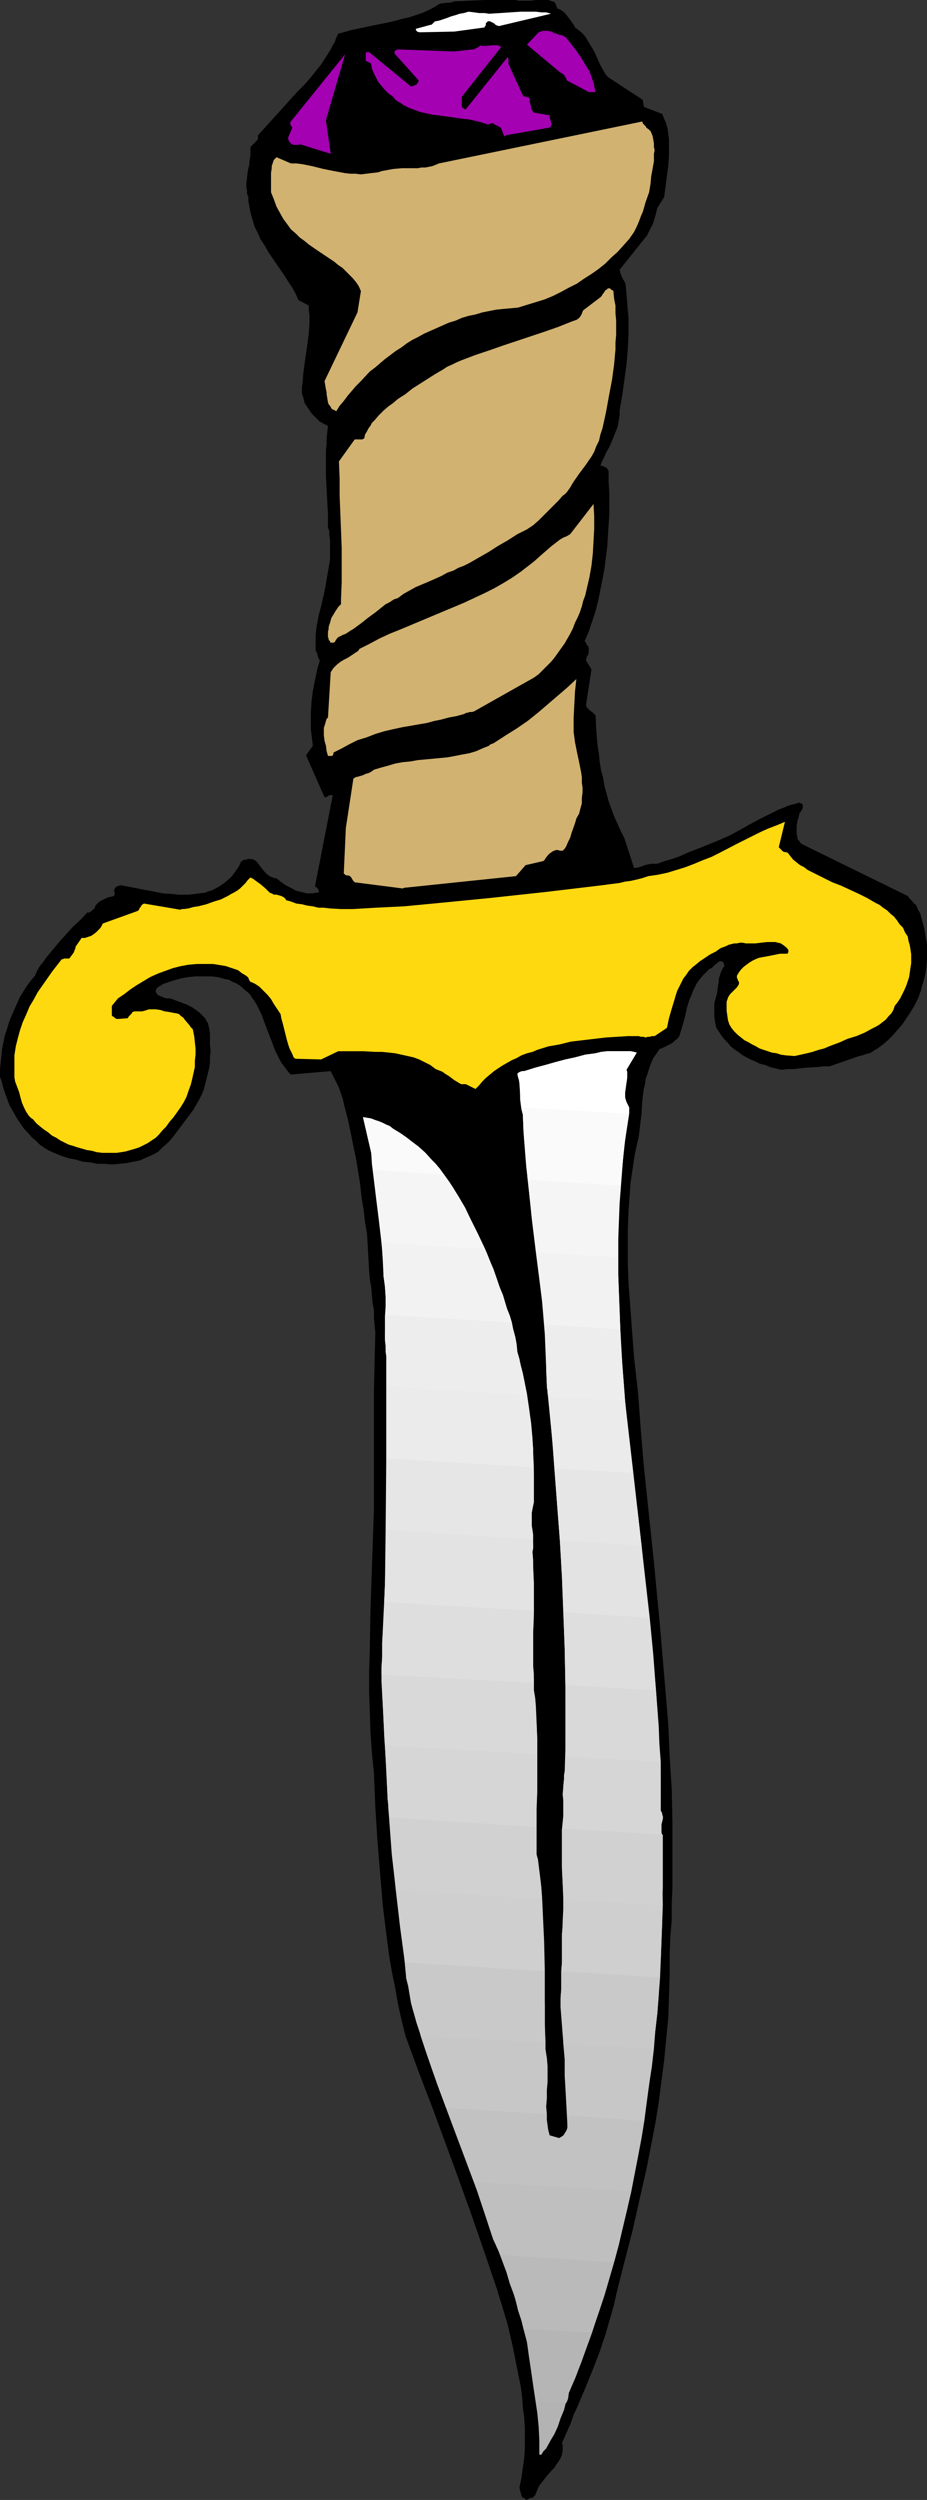 <?xml version="1.0" encoding="UTF-8" standalone="no"?>
<svg
   version="1.0"
   width="57.758mm"
   height="155.668mm"
   id="svg45"
   sodipodi:docname="Knife 2.wmf"
   xmlns:inkscape="http://www.inkscape.org/namespaces/inkscape"
   xmlns:sodipodi="http://sodipodi.sourceforge.net/DTD/sodipodi-0.dtd"
   xmlns="http://www.w3.org/2000/svg"
   xmlns:svg="http://www.w3.org/2000/svg">
  <rect width="100%" height="100%" fill="#333333" stroke="none"/>
  <sodipodi:namedview
     id="namedview45"
     pagecolor="#ffffff"
     bordercolor="#000000"
     borderopacity="0.25"
     inkscape:showpageshadow="2"
     inkscape:pageopacity="0.0"
     inkscape:pagecheckerboard="0"
     inkscape:deskcolor="#d1d1d1"
     inkscape:document-units="mm" />
  <defs
     id="defs1">
    <pattern
       id="WMFhbasepattern"
       patternUnits="userSpaceOnUse"
       width="6"
       height="6"
       x="0"
       y="0" />
  </defs>
  <path
     style="fill:#000000;fill-opacity:1;fill-rule:evenodd;stroke:none"
     d="m 124.903,587.868 h 0.162 v 0 h 0.323 l 0.323,-0.323 0.162,-0.162 0.162,-0.162 0.323,-0.808 0.323,-0.808 0.323,-0.646 0.646,-0.808 0.485,-0.646 0.646,-0.808 1.131,-1.293 0.646,-0.646 0.485,-0.808 0.485,-0.646 0.485,-0.808 0.323,-0.808 0.162,-0.97 v -0.323 -0.485 -0.485 l -0.162,-0.485 1.939,-4.363 0.808,-2.262 0.969,-2.101 1.777,-4.201 1.777,-4.363 1.616,-4.201 1.454,-4.363 0.646,-2.262 0.646,-2.262 0.646,-2.262 0.485,-2.262 1.293,-5.171 1.293,-5.009 1.293,-5.009 1.131,-5.009 1.131,-5.009 1.131,-5.009 0.969,-5.009 0.969,-5.009 0.808,-5.009 0.646,-5.009 0.646,-5.009 0.485,-5.009 0.485,-5.009 0.162,-5.009 0.162,-5.171 v -5.009 l 0.162,-3.878 0.323,-3.878 v -3.878 l 0.162,-3.717 v -3.878 -3.878 -7.595 l -0.162,-7.756 -0.485,-7.595 -0.323,-7.595 -0.646,-7.756 -0.646,-7.595 -0.646,-7.595 -1.454,-15.351 -1.616,-15.351 -0.808,-7.756 -0.646,-7.756 -0.323,-4.363 -0.323,-4.363 -0.969,-8.726 -0.646,-8.564 -0.323,-4.363 -0.323,-4.363 -0.162,-4.201 v -4.363 -4.363 l 0.162,-4.201 0.323,-4.363 0.162,-2.262 0.323,-2.101 0.323,-2.262 0.323,-2.101 0.485,-2.262 0.485,-2.101 0.323,-2.747 0.323,-2.747 0.162,-2.747 0.323,-2.747 0.323,-1.293 0.162,-1.293 0.485,-1.293 0.323,-1.131 0.485,-1.293 0.485,-1.131 0.808,-1.131 0.646,-0.97 0.808,-0.323 0.646,-0.323 0.646,-0.323 0.646,-0.323 0.485,-0.323 0.485,-0.485 0.485,-0.323 0.485,-0.646 0.646,-2.101 0.646,-2.262 0.485,-2.262 0.646,-2.101 0.485,-0.97 0.323,-0.97 0.485,-0.97 0.485,-0.97 0.646,-0.808 0.646,-0.808 0.808,-0.808 0.808,-0.808 0.485,-0.162 0.323,-0.323 0.646,-0.646 0.323,-0.162 0.323,-0.323 0.323,-0.162 h 0.323 0.323 v 0.162 l 0.162,0.162 0.162,0.162 v 0.323 l 0.162,0.323 -0.323,0.323 -0.485,0.97 -0.162,0.485 -0.323,0.97 -0.162,1.293 -0.162,1.131 -0.162,1.293 -0.323,1.131 -0.323,1.131 v 0.808 1.616 0.646 l 0.162,1.293 0.162,0.808 0.162,0.646 0.646,0.97 0.646,0.97 0.646,0.808 0.808,0.808 0.646,0.808 0.808,0.646 0.969,0.646 0.808,0.646 1.131,0.646 0.969,0.485 1.131,0.485 0.97,0.485 1.293,0.323 1.131,0.485 1.293,0.323 1.454,0.323 1.454,-0.162 h 1.454 l 2.747,-0.323 2.747,-0.162 1.454,-0.162 h 1.454 l 6.948,-2.424 0.808,-0.162 0.808,-0.323 0.808,-0.162 0.646,-0.323 0.646,-0.485 0.646,-0.323 0.646,-0.485 0.646,-0.485 1.131,-0.97 1.131,-1.131 1.131,-1.293 1.131,-1.293 0.969,-1.454 0.969,-1.454 0.97,-1.616 0.808,-1.616 0.646,-1.778 0.485,-1.778 0.485,-1.778 0.323,-1.778 0.162,-1.939 v -1.939 -1.778 l -0.323,-1.778 -0.323,-1.939 -0.485,-1.778 -0.485,-1.778 -0.485,-0.808 -0.323,-0.808 -0.323,-0.485 -0.485,-0.323 -0.162,-0.323 -0.323,-0.323 -0.485,-0.485 -0.323,-0.485 -25.045,-12.281 -0.323,-0.323 -0.162,-0.323 -0.323,-0.323 -0.162,-0.323 v -0.485 l -0.162,-0.485 v -0.97 -0.97 l 0.162,-1.131 0.323,-0.97 0.162,-0.808 0.323,-0.485 0.323,-0.485 0.162,-0.485 v -0.485 -0.162 l -0.162,-0.162 -0.323,-0.162 -0.323,-0.162 -1.131,0.323 -1.293,0.323 -1.131,0.485 -1.293,0.485 -2.262,1.131 -2.262,1.131 -2.424,1.293 -1.131,0.646 -1.131,0.646 -2.424,1.293 -2.585,1.131 -3.555,1.454 -3.716,1.454 -1.777,0.808 -1.777,0.646 -1.777,0.485 -1.777,0.646 h -0.808 -0.646 l -1.454,0.323 -1.293,0.485 -0.808,0.162 h -0.485 v 0 l -2.262,-6.948 -0.808,-1.616 -0.808,-1.778 -0.808,-1.778 -0.646,-1.778 -0.646,-1.778 -0.485,-1.778 -0.485,-1.778 -0.323,-1.939 -0.485,-1.778 -0.323,-1.939 -0.162,-1.778 -0.323,-1.939 -0.162,-1.778 -0.162,-1.939 -0.162,-3.555 -0.646,-0.646 -0.646,-0.485 -0.485,-0.485 -0.323,-0.323 -0.162,-0.485 1.293,-8.403 -1.293,-2.101 0.162,-0.808 0.323,-0.485 0.162,-0.646 v -0.485 -0.485 l -0.162,-0.485 -0.323,-0.323 -0.162,-0.485 -0.323,-0.323 0.969,-2.262 0.808,-2.424 0.808,-2.424 0.646,-2.585 0.485,-2.424 0.485,-2.424 0.485,-2.585 0.323,-2.585 0.323,-2.585 0.162,-2.585 0.162,-2.585 0.162,-2.424 v -2.585 -2.585 l -0.162,-2.424 v -2.585 l -0.162,-0.323 -0.162,-0.162 -0.162,-0.323 h -0.162 l -0.646,-0.323 -0.646,-0.162 0.323,-0.808 0.323,-0.646 0.646,-1.454 0.808,-1.454 0.646,-1.454 0.646,-1.616 0.323,-0.808 0.323,-0.808 0.162,-0.808 0.162,-0.97 0.162,-0.97 v -1.131 l 0.646,-3.717 0.485,-3.555 0.485,-3.555 0.323,-3.717 0.162,-3.555 v -3.717 l -0.162,-1.778 -0.162,-1.939 -0.162,-1.939 -0.162,-1.939 -0.162,-0.646 -0.162,-0.323 -0.485,-0.808 -0.323,-0.808 -0.162,-0.485 -0.162,-0.646 0.646,-0.808 0.646,-0.808 1.293,-1.616 1.293,-1.616 1.293,-1.616 0.646,-0.808 0.646,-0.808 0.485,-0.97 0.485,-0.97 0.485,-0.97 0.323,-1.131 0.323,-1.131 0.323,-1.293 1.616,-2.585 0.323,-2.424 0.323,-2.585 0.323,-2.424 0.162,-2.424 v -1.293 -1.293 -1.131 l -0.162,-1.293 -0.162,-1.131 -0.323,-1.293 -0.485,-1.131 -0.485,-1.131 -4.201,-1.616 -0.162,-0.323 v -0.162 l -0.162,-0.808 v -0.323 l -0.162,-0.162 -7.918,-5.171 -0.646,-0.646 -0.485,-0.808 -0.808,-1.454 -1.454,-3.232 -0.969,-1.616 -0.485,-0.808 -0.485,-0.808 -0.485,-0.646 -0.646,-0.646 -0.808,-0.646 -0.646,-0.485 -0.323,-0.646 -0.485,-0.646 -0.323,-0.485 -0.485,-0.646 -0.485,-0.646 -0.485,-0.485 -0.646,-0.485 -0.646,-0.323 h -0.162 L 131.204,1.939 131.043,1.454 130.881,0.97 130.558,0.485 130.073,0.323 129.589,0.162 129.104,0 h -0.646 -0.969 -1.293 l -1.131,0.162 h -1.293 -1.131 -0.646 L 121.51,0 h -1.939 -1.939 -1.777 -1.777 l -3.555,0.162 -3.555,0.162 -0.485,0.162 -0.485,0.162 h -0.969 l -0.808,0.162 h -0.485 l -0.323,0.162 -1.293,0.808 -1.293,0.646 -1.454,0.646 -1.454,0.485 -1.454,0.485 -1.454,0.323 -3.07,0.808 -3.232,0.646 -3.07,0.646 -3.07,0.646 -1.616,0.485 -1.293,0.323 -0.485,0.97 -0.323,0.97 -0.485,0.808 -0.485,0.97 -1.131,1.778 -1.131,1.778 -1.454,1.778 -1.293,1.616 -1.454,1.616 -1.454,1.454 -9.21,10.18 v 0.485 0.323 l -0.162,0.323 -0.323,0.323 -0.323,0.323 -0.323,0.323 -0.323,0.323 -0.323,0.323 v 0.808 0.646 0.646 l -0.162,0.808 -0.162,1.454 -0.323,1.454 -0.162,1.454 -0.162,1.454 v 0.808 l 0.162,0.646 v 0.808 l 0.323,0.808 v 0.97 l 0.162,0.808 0.162,0.97 0.162,0.808 0.485,1.778 0.485,1.616 0.808,1.616 0.646,1.454 0.969,1.454 0.808,1.454 3.878,5.656 0.808,1.293 0.969,1.454 0.808,1.454 0.646,1.454 2.424,1.293 v 1.131 l 0.162,0.97 v 2.262 l -0.162,2.262 -0.323,2.424 -0.646,4.525 -0.323,2.424 -0.162,2.262 -0.162,0.808 v 0.646 0.808 l 0.162,0.646 0.162,0.485 0.162,0.646 0.162,0.646 0.323,0.485 0.323,0.485 0.323,0.485 0.646,0.97 0.969,0.97 0.969,0.97 0.323,0.162 0.323,0.162 0.485,0.323 0.485,0.162 0.323,0.323 -0.162,1.293 -0.162,1.454 v 1.454 l -0.162,1.454 v 2.909 3.07 l 0.323,6.14 0.162,3.07 v 2.909 l 0.323,0.97 v 0.97 l 0.162,0.97 v 0.97 1.939 1.778 l -0.323,1.939 -0.323,1.778 -0.323,1.939 -0.323,1.778 -0.808,3.555 -0.485,1.778 -0.323,1.616 -0.323,1.778 -0.162,1.778 v 1.778 1.616 l 0.323,0.646 0.162,0.646 0.162,0.485 0.323,0.646 -0.646,2.262 -0.485,2.424 -0.485,2.424 -0.323,2.585 -0.162,2.585 v 1.293 1.293 1.293 l 0.162,1.293 0.162,1.293 0.162,1.293 -1.616,2.262 4.363,9.857 h 0.323 0.162 l 0.162,-0.162 0.485,-0.323 h 0.323 0.162 0.323 l -4.201,21.492 0.323,0.162 0.162,0.162 0.162,0.162 0.162,0.162 v 0.162 l 0.162,0.323 -0.162,0.323 h -0.646 l -0.646,0.162 h -0.808 -0.646 l -0.646,-0.162 -0.646,-0.162 -0.646,-0.162 -0.646,-0.162 -1.131,-0.646 -1.293,-0.646 -1.131,-0.808 -0.969,-0.808 h -0.485 l -0.323,-0.162 -0.485,-0.162 -0.323,-0.162 -0.646,-0.485 -0.646,-0.646 -1.131,-1.454 -0.485,-0.646 -0.485,-0.485 -0.808,-0.323 H 58.816 58.331 l -0.323,0.162 h -0.485 l -0.323,0.162 -0.485,0.323 -0.162,0.485 -0.323,0.646 -0.323,0.485 -0.808,1.131 -0.485,0.646 -0.485,0.485 -1.131,0.97 -0.646,0.485 -0.485,0.323 -0.808,0.485 -0.646,0.323 -0.646,0.323 -0.646,0.162 -0.808,0.323 -1.293,0.162 -1.293,0.162 -1.293,0.162 h -1.131 -1.293 l -1.293,-0.162 -2.424,-0.162 -2.424,-0.485 -2.585,-0.485 -2.424,-0.485 -2.585,-0.485 -0.162,0.162 h -0.162 l -0.485,0.162 -0.162,0.162 -0.162,0.162 -0.162,0.323 -0.162,0.323 0.162,0.323 v 0.323 0.323 l -0.162,0.323 -1.454,0.323 -0.646,0.323 -0.646,0.323 -0.646,0.323 -0.485,0.485 -0.485,0.485 -0.162,0.646 -0.485,0.323 -0.323,0.323 -0.485,0.323 H 20.844 20.521 l -1.454,1.616 -1.777,1.616 -1.616,1.778 -1.616,1.778 -1.616,1.939 -1.616,1.939 -0.646,0.97 -0.808,0.97 -0.646,1.131 -0.485,1.131 -0.969,1.131 -0.969,1.293 -0.808,1.293 -0.808,1.293 -0.646,1.454 -0.646,1.454 -0.646,1.454 -0.646,1.616 -0.485,1.616 -0.485,1.454 -0.323,1.616 -0.323,1.616 -0.162,1.616 -0.162,1.616 L 0,251.759 v 1.616 l 0.485,1.454 0.323,1.293 0.485,1.454 0.485,1.293 0.485,1.293 0.646,1.131 0.646,1.131 0.646,1.131 0.808,1.131 0.646,0.97 0.969,0.97 0.808,0.97 0.969,0.808 0.969,0.97 1.131,0.808 1.131,0.646 1.454,0.646 1.616,0.646 1.616,0.485 1.616,0.323 1.616,0.485 1.777,0.162 1.616,0.323 h 1.777 l 1.616,0.162 1.777,-0.162 1.616,-0.162 1.616,-0.323 1.616,-0.323 1.454,-0.646 1.454,-0.646 0.646,-0.323 0.808,-0.485 1.131,-1.131 1.293,-1.131 0.969,-1.131 0.969,-1.293 1.939,-2.585 1.939,-2.585 0.646,-1.131 0.646,-1.131 0.646,-1.293 0.485,-1.131 0.323,-1.293 0.323,-1.293 0.323,-1.293 0.323,-1.293 0.162,-1.293 v -1.293 l 0.162,-1.293 -0.162,-1.454 v -1.293 -1.293 l -0.162,-1.293 -0.323,-1.293 -0.323,-0.485 -0.323,-0.646 -0.485,-0.485 -0.485,-0.485 -0.485,-0.485 -0.485,-0.323 -1.131,-0.808 -1.293,-0.646 -1.293,-0.485 -1.293,-0.485 -1.293,-0.485 h -0.485 -0.485 l -0.485,-0.162 -0.323,-0.162 -0.485,-0.162 -0.323,-0.162 -0.323,-0.162 -0.162,-0.162 -0.162,-0.323 -0.162,-0.162 v -0.162 -0.323 l 0.162,-0.162 v -0.162 l 0.323,-0.323 0.485,-0.323 0.323,-0.162 0.485,-0.323 0.485,-0.162 0.969,-0.323 0.969,-0.323 1.777,-0.485 1.777,-0.323 1.616,-0.162 h 1.777 1.777 l 1.616,0.162 1.777,0.485 0.969,0.162 0.808,0.485 0.808,0.323 0.808,0.485 0.646,0.485 0.646,0.646 0.646,0.485 0.646,0.646 0.485,0.808 0.485,0.646 0.485,0.808 0.323,0.646 0.808,1.616 0.646,1.778 1.293,3.393 0.646,1.616 0.646,1.778 0.808,1.616 0.323,0.646 0.485,0.808 0.485,0.646 0.485,0.646 0.485,0.646 0.646,0.646 9.372,-0.808 0.646,1.293 0.646,1.293 0.646,1.293 0.485,1.454 0.485,1.454 0.323,1.454 0.808,3.07 0.646,3.07 0.646,3.232 0.646,3.07 0.485,2.909 0.485,3.07 0.323,3.07 0.485,2.909 0.323,2.909 0.485,2.747 0.162,2.909 0.162,2.909 0.162,2.909 0.162,1.939 0.323,1.778 0.162,1.939 0.162,1.778 0.323,1.778 v 1.778 l 0.323,3.555 -0.162,6.787 -0.162,6.787 v 6.625 6.625 4.848 4.848 4.848 l -0.162,4.848 -0.323,9.534 -0.323,9.534 -0.162,9.534 -0.162,4.848 v 4.848 l 0.162,4.686 0.162,4.848 0.323,4.686 0.485,4.848 0.323,7.918 0.485,7.756 0.646,7.918 0.323,3.878 0.323,3.878 0.485,3.878 0.485,3.878 0.485,3.717 0.646,3.878 0.808,3.878 0.646,3.717 0.808,3.717 0.969,3.878 3.07,8.403 3.232,8.403 6.302,17.129 3.07,8.564 2.908,8.403 2.908,8.564 1.293,4.201 1.293,4.363 1.131,4.848 0.969,4.848 0.485,2.424 0.485,2.424 0.323,2.424 0.162,2.424 0.323,2.424 0.162,2.424 v 2.262 2.424 l -0.162,2.424 -0.323,2.262 -0.323,2.424 -0.485,2.262 0.485,1.939 0.162,0.323 0.323,0.162 0.323,0.162 0.323,0.323 z"
     id="path1" />
  <path
     style="fill:#b3b3b3;fill-opacity:1;fill-rule:evenodd;stroke:none"
     d="m 127.488,577.688 0.485,-0.808 0.646,-0.646 0.969,-1.778 0.969,-1.616 0.808,-1.778 0.646,-1.939 0.808,-1.939 0.485,-1.939 0.646,-2.101 1.454,-3.555 1.454,-3.555 1.293,-3.555 1.293,-3.555 -16.158,-0.808 0.485,1.454 0.162,0.808 0.162,0.808 0.485,3.555 0.485,3.232 0.485,3.393 0.485,3.232 0.485,3.232 0.323,3.232 0.162,3.232 v 1.778 1.616 z"
     id="path2" />
  <path
     style="fill:#b5b5b5;fill-opacity:1;fill-rule:evenodd;stroke:none"
     d="m 133.305,565.569 0.323,-0.646 0.162,-0.485 0.162,-1.293 1.616,-3.717 1.454,-3.878 1.293,-3.878 1.454,-3.878 1.293,-3.717 1.293,-3.878 1.131,-3.878 1.131,-3.878 -26.823,-1.778 0.969,2.585 0.969,2.585 0.808,2.585 0.808,2.585 0.646,2.747 0.808,2.424 0.646,2.585 0.646,2.424 0.646,3.555 0.485,3.555 0.485,3.393 0.485,3.393 z"
     id="path3" />
  <path
     style="fill:#bababa;fill-opacity:1;fill-rule:evenodd;stroke:none"
     d="m 148.494,515.637 -0.808,4.201 -0.97,4.201 -1.131,4.201 -1.131,4.201 -1.131,4.04 -1.293,4.201 -1.293,4.201 -1.293,4.04 -16.158,-0.808 -0.646,-2.747 -0.808,-2.585 -0.808,-2.747 -0.969,-2.585 -0.808,-2.747 -0.969,-2.585 -0.97,-2.585 -1.131,-2.424 -1.131,-3.393 -0.969,-3.555 -1.131,-3.232 -1.293,-3.393 z"
     id="path4" />
  <path
     style="fill:#bfbfbf;fill-opacity:1;fill-rule:evenodd;stroke:none"
     d="m 151.725,499.155 -0.646,4.04 -0.808,4.201 -0.808,4.201 -0.808,4.201 -0.969,4.201 -0.97,4.04 -0.969,4.201 -1.131,4.201 -26.823,-1.778 -0.323,-0.808 -0.485,-0.97 -0.323,-0.97 -0.485,-0.808 -1.293,-3.878 -1.293,-3.878 -1.293,-3.878 -1.454,-3.878 -2.908,-7.756 -2.908,-7.756 23.753,1.454 v 1.293 l 0.162,1.293 0.162,1.131 0.323,1.293 2.262,0.646 0.808,-0.485 0.323,-0.323 0.162,-0.323 0.323,-0.485 0.162,-0.323 0.162,-0.485 v -0.485 -2.424 z"
     id="path5" />
  <path
     style="fill:#c2c2c2;fill-opacity:1;fill-rule:evenodd;stroke:none"
     d="m 153.826,482.188 -0.485,4.201 -0.485,4.201 -0.646,4.201 -0.485,4.201 -0.808,4.201 -0.646,4.201 -0.808,4.04 -0.97,4.201 -36.841,-2.101 -3.232,-8.726 -3.232,-8.564 -1.616,-4.201 -1.616,-4.363 -1.454,-4.201 -1.454,-4.363 29.408,1.616 v 1.616 l 0.162,1.293 0.162,1.293 v 1.293 1.131 2.747 l -0.162,2.424 v 2.585 l -0.162,1.293 0.162,1.293 v 1.293 l 0.162,1.131 0.323,1.293 0.323,1.131 2.262,0.646 0.808,-0.485 0.323,-0.323 0.162,-0.323 0.323,-0.485 0.162,-0.323 0.162,-0.485 v -0.485 l -0.646,-11.958 v -1.939 -1.778 l -0.162,-1.778 -0.162,-1.778 z"
     id="path6" />
  <path
     style="fill:#c7c7c7;fill-opacity:1;fill-rule:evenodd;stroke:none"
     d="m 155.28,465.382 -0.162,4.201 -0.323,4.201 -0.485,4.201 -0.323,4.201 -0.485,4.201 -0.646,4.201 -1.131,8.564 -18.097,-1.293 -0.646,-9.534 v -1.939 -1.939 l -0.323,-3.878 -0.162,-1.778 -0.162,-2.101 -0.162,-2.101 -0.162,-2.101 v -2.262 l 0.162,-2.101 v -2.101 -2.101 z"
     id="path7" />
  <path
     style="fill:#c7c7c7;fill-opacity:1;fill-rule:evenodd;stroke:none"
     d="m 128.781,497.539 -0.162,-1.778 0.162,-1.939 v -1.939 l 0.162,-1.939 v -1.939 -1.778 l -0.162,-1.939 -0.162,-0.97 -0.162,-0.97 -0.162,-4.686 v -4.525 -9.211 l -32.963,-2.101 v 0 l 0.162,1.778 0.162,0.97 v 0.97 l 0.485,1.939 0.323,1.939 0.323,1.939 0.485,1.778 0.808,2.909 0.969,2.909 0.969,2.909 0.969,2.747 1.939,5.817 2.101,5.656 z"
     id="path8" />
  <path
     style="fill:#c9c9c9;fill-opacity:1;fill-rule:evenodd;stroke:none"
     d="m 156.088,448.415 -0.162,4.363 -0.162,4.201 -0.162,4.201 -0.162,4.201 -0.323,4.201 -0.323,4.201 -0.485,4.201 -0.485,4.201 -21.167,-1.131 -0.162,-4.201 -0.162,-2.262 -0.323,-2.101 v -2.262 l 0.162,-2.101 v -4.201 l 0.162,-2.101 v -2.101 -2.262 -2.262 l 0.162,-2.101 0.162,-1.939 v -4.04 z"
     id="path9" />
  <path
     style="fill:#c9c9c9;fill-opacity:1;fill-rule:evenodd;stroke:none"
     d="m 127.65,446.799 0.162,4.201 0.162,4.201 0.162,4.201 v 4.201 l 0.162,8.564 v 4.201 l 0.162,4.363 -29.408,-1.616 -0.323,-1.616 -0.969,-2.909 -0.485,-1.454 -0.485,-1.778 -0.323,-1.939 -0.323,-1.939 -0.485,-1.939 -0.485,-5.171 -0.646,-5.171 -0.646,-5.171 -0.646,-5.171 z"
     id="path10" />
  <path
     style="fill:#cfcfcf;fill-opacity:1;fill-rule:evenodd;stroke:none"
     d="m 156.088,431.771 v 8.403 4.04 l -0.162,4.201 v 4.201 l -0.162,4.363 -0.162,4.201 -0.323,4.201 -23.106,-1.454 0.162,-2.101 v -2.101 -2.101 -2.424 l 0.162,-1.616 v -1.454 l 0.162,-3.07 v -3.07 l -0.162,-3.07 -0.162,-2.909 v -3.07 -4.848 -1.616 l 0.162,-0.162 v 0 0 z"
     id="path11" />
  <path
     style="fill:#cfcfcf;fill-opacity:1;fill-rule:evenodd;stroke:none"
     d="m 128.296,463.928 -0.162,-7.11 -0.162,-3.393 -0.162,-3.555 -0.162,-3.393 -0.323,-3.393 -0.485,-3.393 -0.485,-3.232 v -6.464 l -34.74,-2.262 0.323,4.363 0.323,4.363 0.485,4.201 0.485,4.363 0.969,8.403 1.131,8.403 v 0 z"
     id="path12" />
  <path
     style="fill:#d1d1d1;fill-opacity:1;fill-rule:evenodd;stroke:none"
     d="m 156.088,448.415 -0.162,-8.403 v -4.201 -4.04 l -0.162,-0.485 v -0.323 -0.808 -0.808 l 0.162,-0.646 0.162,-0.646 v -0.646 l -0.162,-0.323 v -0.323 l -0.162,-0.323 -0.162,-0.323 v -2.909 -2.747 -5.817 l -22.46,-1.293 v 1.778 0.808 l -0.162,0.97 -0.162,0.808 v 0.97 l -0.162,1.778 -0.162,1.778 0.162,1.616 v 1.778 1.616 l -0.162,1.616 -0.162,1.616 v 2.101 2.262 2.101 2.101 l 0.162,4.04 0.162,4.04 z"
     id="path13" />
  <path
     style="fill:#d1d1d1;fill-opacity:1;fill-rule:evenodd;stroke:none"
     d="m 127.65,446.799 -0.162,-2.585 -0.323,-2.747 -0.323,-2.585 -0.162,-1.293 -0.323,-1.131 v -3.232 -2.909 -3.07 -2.909 l 0.162,-5.656 v -5.817 l -35.871,-2.101 0.323,6.302 0.162,3.232 0.162,3.232 0.969,10.665 0.969,10.665 z"
     id="path14" />
  <path
     style="fill:#d6d6d6;fill-opacity:1;fill-rule:evenodd;stroke:none"
     d="m 156.088,431.771 h -0.162 l -0.162,-0.485 v -0.323 -0.808 -0.808 l 0.162,-0.646 0.162,-0.646 v -0.646 l -0.162,-0.323 v -0.323 l -0.162,-0.323 -0.162,-0.323 v -3.555 -3.555 l -0.162,-3.555 -0.162,-3.555 -0.323,-7.11 -0.485,-6.948 -21.329,-1.293 v 10.019 5.171 l -0.162,5.171 -0.162,1.778 -0.162,1.616 v 1.778 3.393 1.454 1.778 l -0.162,1.616 z"
     id="path15" />
  <path
     style="fill:#d6d6d6;fill-opacity:1;fill-rule:evenodd;stroke:none"
     d="m 126.357,429.994 v -4.201 l 0.162,-4.04 v -4.04 -4.04 -4.04 l -0.162,-3.878 -0.323,-4.04 -0.323,-4.04 v -1.616 l -35.871,-1.939 0.162,3.555 0.162,3.717 0.323,7.272 0.485,7.433 0.323,7.433 0.162,0.97 v 1.131 l 0.162,2.101 z"
     id="path16" />
  <path
     style="fill:#d9d9d9;fill-opacity:1;fill-rule:evenodd;stroke:none"
     d="m 152.856,380.709 0.808,8.564 0.808,8.403 0.646,8.564 0.162,4.201 0.323,4.201 -22.46,-1.293 0.162,-8.564 -0.162,-8.403 -0.162,-8.564 -0.323,-8.403 z"
     id="path17" />
  <path
     style="fill:#d9d9d9;fill-opacity:1;fill-rule:evenodd;stroke:none"
     d="m 126.519,412.865 v -3.717 l -0.162,-3.878 -0.162,-3.717 -0.162,-1.939 -0.323,-1.939 v -2.424 l -0.162,-2.424 v -2.424 -2.262 -4.525 l 0.162,-4.525 v 0 l -35.225,-2.101 v 2.424 l -0.162,2.424 -0.323,4.848 v 3.07 l -0.162,2.909 v 3.07 l 0.162,3.07 0.162,2.909 0.162,3.07 0.323,5.979 z"
     id="path18" />
  <path
     style="fill:#dedede;fill-opacity:1;fill-rule:evenodd;stroke:none"
     d="m 151.079,363.742 0.969,8.564 0.97,8.564 0.808,8.403 0.323,4.201 0.323,4.363 -21.329,-1.293 -0.162,-8.403 -0.323,-8.564 -0.323,-8.403 -0.485,-8.564 z"
     id="path19" />
  <path
     style="fill:#dedede;fill-opacity:1;fill-rule:evenodd;stroke:none"
     d="m 125.711,396.06 v -2.101 l -0.162,-1.939 v -3.878 -3.878 l 0.162,-3.717 v -3.878 -3.717 l -0.162,-3.878 v -1.939 l -0.162,-1.939 0.162,-0.808 v -0.646 -1.454 l -34.74,-2.262 -0.162,13.25 -0.323,6.625 -0.323,6.787 v 1.778 1.939 l -0.162,1.778 v 1.939 z"
     id="path20" />
  <path
     style="fill:#e3e3e3;fill-opacity:1;fill-rule:evenodd;stroke:none"
     d="m 149.14,346.613 1.939,17.129 0.808,8.564 0.969,8.403 -20.198,-1.293 -0.323,-8.403 -0.485,-8.403 -0.646,-8.403 -0.646,-8.564 z"
     id="path21" />
  <path
     style="fill:#e3e3e3;fill-opacity:1;fill-rule:evenodd;stroke:none"
     d="m 125.711,379.093 v -3.393 -3.393 l -0.162,-3.555 -0.162,-3.555 0.162,-0.808 v -0.808 l -0.162,-1.454 -0.162,-2.747 v -1.293 -1.454 -0.646 l 0.162,-0.808 0.162,-0.808 0.162,-0.808 v -8.241 l -34.74,-2.101 v 8.403 8.403 l -0.162,8.564 -0.323,8.403 z"
     id="path22" />
  <path
     style="fill:#e6e6e6;fill-opacity:1;fill-rule:evenodd;stroke:none"
     d="m 147.201,329.646 0.808,8.564 0.969,8.564 0.485,4.201 0.646,4.363 0.969,8.403 -19.228,-1.131 -0.646,-8.403 -0.646,-8.564 -0.646,-8.403 -0.808,-8.564 z"
     id="path23" />
  <path
     style="fill:#e6e6e6;fill-opacity:1;fill-rule:evenodd;stroke:none"
     d="m 125.549,362.287 v -1.131 l -0.162,-1.131 -0.162,-0.97 v -0.97 -1.131 -0.97 l 0.162,-1.131 0.162,-0.646 0.162,-0.646 v -3.232 -3.232 l -0.162,-3.232 v -3.07 l -0.323,-3.232 -0.323,-3.07 -0.323,-3.07 -0.485,-3.07 -33.124,-2.101 v 8.564 8.403 l -0.162,16.805 z"
     id="path24" />
  <path
     style="fill:#ebebeb;fill-opacity:1;fill-rule:evenodd;stroke:none"
     d="m 146.07,312.84 0.162,4.201 0.323,4.201 0.323,4.201 0.323,4.363 0.969,8.403 0.969,8.403 -18.582,-0.97 -0.323,-4.848 -0.485,-5.009 -0.969,-9.857 -0.162,-3.717 v -3.555 l -0.162,-3.555 -0.162,-3.393 z"
     id="path25" />
  <path
     style="fill:#ebebeb;fill-opacity:1;fill-rule:evenodd;stroke:none"
     d="m 125.711,345.32 -0.162,-3.555 -0.162,-3.393 -0.323,-3.555 -0.485,-3.393 -0.485,-3.393 -0.646,-3.232 -0.808,-3.393 -0.323,-1.616 -0.485,-1.616 -0.162,-1.778 -0.323,-1.778 -0.485,-1.778 -0.323,-1.616 -29.731,-1.778 v 2.424 l -0.162,2.424 v 1.131 l 0.162,1.293 v 1.293 l 0.162,1.131 v 24.077 z"
     id="path26" />
  <path
     style="fill:#ededed;fill-opacity:1;fill-rule:evenodd;stroke:none"
     d="m 145.585,295.873 v 4.201 l 0.162,4.201 0.162,4.201 0.162,4.201 0.485,8.564 0.646,8.403 -18.097,-0.97 -0.162,-0.808 v -0.646 l -0.162,-0.646 v -0.646 l -0.162,-4.04 -0.162,-4.04 -0.162,-3.878 -0.323,-3.878 -0.323,-3.878 -0.485,-3.878 -0.97,-7.595 z"
     id="path27" />
  <path
     style="fill:#ededed;fill-opacity:1;fill-rule:evenodd;stroke:none"
     d="m 124.095,328.353 -0.485,-2.585 -0.485,-2.585 -0.646,-2.424 -0.646,-2.585 -0.162,-1.293 -0.162,-1.293 -0.323,-1.293 -0.323,-1.293 -0.646,-2.424 -0.808,-2.424 -0.808,-2.424 -0.808,-2.424 -0.808,-2.424 -0.808,-2.262 -0.485,-1.131 -0.969,-2.424 -0.485,-1.131 -24.399,-1.454 0.162,1.939 0.162,1.939 0.162,1.939 v 2.101 l 0.162,1.131 0.162,1.293 0.162,2.424 v 2.262 l -0.162,2.262 v 2.262 2.424 l 0.162,2.262 v 1.293 l 0.162,1.131 v 7.11 z"
     id="path28" />
  <path
     style="fill:#f2f2f2;fill-opacity:1;fill-rule:evenodd;stroke:none"
     d="m 146.07,279.068 -0.323,4.201 -0.162,4.201 v 4.201 4.201 4.201 l 0.162,4.201 0.162,4.201 0.162,4.363 -17.774,-1.131 -0.485,-4.363 -0.485,-4.201 -2.101,-16.967 -0.485,-4.201 -0.485,-4.363 z"
     id="path29" />
  <path
     style="fill:#f2f2f2;fill-opacity:1;fill-rule:evenodd;stroke:none"
     d="m 120.54,311.224 -0.485,-1.616 -0.646,-1.616 -0.969,-3.232 -1.293,-3.07 -0.485,-1.616 -0.485,-1.454 -1.293,-2.909 -1.293,-3.07 -1.293,-2.747 -1.454,-2.909 -1.293,-2.747 -1.616,-2.747 -1.616,-2.424 -1.777,-2.585 -16.643,-1.131 0.323,3.07 0.808,6.14 0.323,3.07 0.323,3.07 0.323,3.232 0.162,3.07 0.162,3.393 0.162,1.131 0.162,1.131 0.162,2.262 v 2.262 2.262 z"
     id="path30" />
  <path
     style="fill:#f5f5f5;fill-opacity:1;fill-rule:evenodd;stroke:none"
     d="m 148.171,262.101 -0.646,4.201 -0.646,4.201 -0.323,4.363 -0.323,4.201 -0.323,4.201 -0.162,4.201 -0.162,4.201 v 4.201 l -19.39,-1.131 -0.969,-7.918 -0.808,-8.08 -0.485,-4.04 -0.323,-4.04 -0.323,-4.201 -0.162,-4.201 -0.162,-0.485 v -0.323 l -0.162,-0.808 z"
     id="path31" />
  <path
     style="fill:#f5f5f5;fill-opacity:1;fill-rule:evenodd;stroke:none"
     d="m 114.238,293.934 -1.616,-3.393 -1.616,-3.232 -1.616,-3.232 -0.97,-1.616 -0.808,-1.454 -0.97,-1.616 -0.969,-1.454 -2.101,-2.909 -1.131,-1.293 -1.293,-1.293 -1.131,-1.293 -1.454,-1.293 -1.293,-0.97 -1.454,-1.131 -1.616,-1.131 -1.616,-0.97 -0.808,-0.646 -0.808,-0.323 -0.969,-0.485 -0.808,-0.323 -0.969,-0.323 -0.808,-0.323 -0.969,-0.162 -0.969,-0.162 1.939,8.403 0.162,2.585 0.323,2.585 0.646,5.333 0.646,5.171 0.323,2.747 0.323,2.747 z"
     id="path32" />
  <path
     style="fill:#fafafa;fill-opacity:1;fill-rule:evenodd;stroke:none"
     d="m 146.07,279.068 0.485,-4.686 0.485,-4.525 0.485,-4.686 0.646,-4.525 -0.323,-0.646 -0.323,-0.646 -0.162,-0.485 -0.162,-0.646 v -0.646 -0.485 l 0.162,-1.131 0.162,-1.131 0.162,-1.131 v -0.97 -0.485 l -0.162,-0.485 2.424,-4.04 -0.646,-0.162 -0.808,-0.162 h -0.808 -0.97 -0.808 -0.97 -1.939 l -1.454,0.162 -1.293,0.323 -2.424,0.323 -2.424,0.646 -2.262,0.485 -2.424,0.646 -2.262,0.646 -2.424,0.646 -2.585,0.808 h -0.485 l -0.485,0.162 -0.323,0.162 -0.323,0.323 0.323,1.131 0.162,1.131 0.162,2.424 v 1.293 l 0.162,1.293 0.162,1.131 0.323,1.131 0.162,3.878 0.323,3.878 0.646,7.595 z"
     id="path33" />
  <path
     style="fill:#fafafa;fill-opacity:1;fill-rule:evenodd;stroke:none"
     d="m 104.543,276.482 -0.646,-0.808 -0.646,-0.97 -0.646,-0.808 -0.808,-0.808 -1.454,-1.616 -1.777,-1.616 -1.293,-0.97 -1.454,-1.131 -1.616,-1.131 -1.616,-0.97 -0.808,-0.646 -0.808,-0.323 -0.969,-0.485 -0.808,-0.323 -0.969,-0.323 -0.808,-0.323 -0.969,-0.162 -0.969,-0.162 1.939,8.403 0.485,4.04 z"
     id="path34" />
  <path
     style="fill:#ffffff;fill-opacity:1;fill-rule:evenodd;stroke:none"
     d="m 148.171,262.101 v -0.646 -0.808 l -0.323,-0.646 -0.323,-0.646 -0.162,-0.485 -0.162,-0.646 v -0.646 -0.485 l 0.162,-1.131 0.162,-1.131 0.162,-1.131 v -0.97 -0.485 l -0.162,-0.485 2.424,-4.04 -0.646,-0.162 -0.808,-0.162 h -0.808 -0.97 -0.808 -0.97 -1.939 l -1.454,0.162 -1.293,0.323 -2.424,0.323 -2.424,0.646 -2.262,0.485 -2.424,0.646 -2.262,0.646 -2.424,0.646 -2.585,0.808 h -0.485 l -0.485,0.162 -0.323,0.162 -0.323,0.323 0.162,0.808 0.323,0.97 0.162,2.101 v 0.97 l 0.162,0.97 0.162,2.101 z"
     id="path35" />
  <path
     style="fill:#ffffff;fill-opacity:1;fill-rule:evenodd;stroke:none"
     d="m 129.75,402.847 v -1.616 z"
     id="path36" />
  <path
     style="fill:#ffd90f;fill-opacity:1;fill-rule:evenodd;stroke:none"
     d="m 24.076,271.311 h 1.131 1.131 1.131 l 1.131,-0.162 0.969,-0.162 1.131,-0.323 1.131,-0.323 0.969,-0.323 0.969,-0.485 0.969,-0.485 0.969,-0.646 0.969,-0.646 0.808,-0.808 0.808,-0.97 0.808,-0.808 0.808,-1.131 0.969,-1.131 0.808,-1.131 0.808,-1.131 0.808,-1.293 0.646,-1.293 0.485,-1.454 0.485,-1.293 0.323,-1.293 0.323,-1.454 0.323,-1.454 v -1.454 l 0.162,-1.454 v -1.454 l -0.162,-1.454 -0.162,-1.454 -0.323,-1.616 -0.485,-0.485 -0.323,-0.485 -0.969,-1.131 -0.485,-0.646 -0.485,-0.323 -0.485,-0.485 -0.485,-0.162 -0.969,-0.162 -0.808,-0.162 -1.131,-0.162 -0.969,-0.323 -1.131,-0.162 h -0.969 -0.646 l -0.485,0.162 -0.485,0.162 -0.646,0.162 h -0.808 -0.485 -0.485 l -0.485,0.162 -0.162,0.323 -0.323,0.323 -0.323,0.323 -0.323,0.485 -2.262,0.162 h -0.323 l -0.323,-0.162 -0.162,-0.162 -0.485,-0.323 -0.162,-0.162 v -2.262 l 1.454,-1.778 1.454,-0.97 1.454,-1.131 1.454,-0.97 1.616,-0.97 1.616,-0.97 1.777,-0.808 1.777,-0.646 1.777,-0.646 1.939,-0.485 1.777,-0.323 1.939,-0.162 h 0.969 0.969 0.969 0.969 l 0.969,0.162 0.969,0.162 0.969,0.162 0.969,0.323 0.969,0.323 0.969,0.323 0.808,0.646 0.808,0.485 0.485,0.323 0.323,0.323 0.162,0.485 0.323,0.485 0.485,0.162 0.646,0.323 0.485,0.323 0.485,0.323 0.485,0.485 0.485,0.485 0.969,0.97 0.808,0.97 0.646,1.131 1.616,2.424 0.162,0.97 0.323,1.131 0.485,1.939 0.485,1.939 0.323,1.131 0.323,0.97 0.162,0.323 0.323,0.646 0.162,0.323 0.323,0.808 0.162,0.162 0.323,0.162 5.979,0.162 4.04,-1.939 h 2.908 2.908 l 3.07,0.162 h 1.454 l 1.616,0.162 1.454,0.162 1.454,0.323 1.454,0.323 1.454,0.323 1.293,0.485 1.293,0.646 1.293,0.646 1.293,0.97 0.808,0.323 0.808,0.323 0.646,0.485 0.808,0.485 1.293,0.97 0.808,0.485 0.808,0.485 h 1.131 l 2.262,1.131 0.808,-0.808 0.808,-0.97 0.808,-0.808 0.969,-0.808 0.969,-0.808 0.969,-0.646 0.97,-0.646 1.131,-0.646 1.131,-0.646 1.131,-0.485 1.131,-0.646 1.293,-0.485 1.293,-0.323 1.131,-0.485 2.585,-0.808 2.747,-0.485 2.585,-0.646 2.747,-0.323 2.747,-0.323 2.747,-0.323 2.585,-0.162 2.585,-0.162 h 2.585 l 0.485,0.162 h 0.646 l 0.485,0.162 0.485,-0.162 h 0.485 l 0.485,-0.162 h 0.323 0.323 l 2.908,-1.939 0.485,-2.262 0.646,-2.262 0.646,-2.101 0.323,-1.131 0.323,-0.97 0.485,-0.97 0.485,-0.97 0.485,-0.97 0.646,-0.808 0.646,-0.97 0.808,-0.808 0.808,-0.646 0.969,-0.808 2.424,-1.616 1.293,-0.646 1.131,-0.808 1.293,-0.485 0.646,-0.323 0.646,-0.162 0.646,-0.162 h 0.646 l 0.646,-0.162 h 0.646 l 0.808,0.162 h 0.646 1.616 l 1.293,-0.162 1.454,-0.162 h 0.646 0.646 0.646 l 0.646,0.162 0.646,0.162 0.485,0.323 0.646,0.485 0.485,0.485 v 0.162 h 0.162 v 0.162 0.162 0.323 l -0.162,0.162 v 0.162 h -1.777 l -1.616,0.323 -1.616,0.323 -0.969,0.162 -0.808,0.162 -0.808,0.323 -0.646,0.323 -0.808,0.485 -0.646,0.485 -0.646,0.485 -0.646,0.646 -0.485,0.646 -0.485,0.808 v 0.485 l 0.162,0.323 0.162,0.485 v 0 l 0.162,0.162 v 0.162 0.323 l -0.162,0.323 -0.323,0.485 -0.323,0.323 -0.323,0.323 -0.323,0.323 -0.323,0.323 -0.323,0.323 -0.323,0.485 -0.162,0.323 -0.162,0.485 -0.162,0.485 v 0.646 0.485 0.97 l 0.162,1.131 0.162,1.131 0.323,0.97 0.485,0.808 0.646,0.808 0.808,0.808 0.808,0.646 0.808,0.646 0.969,0.485 0.808,0.485 0.969,0.485 0.808,0.485 0.969,0.323 0.969,0.323 0.969,0.323 1.131,0.162 0.969,0.323 1.131,0.162 2.101,0.162 1.454,-0.323 1.454,-0.323 1.293,-0.323 1.454,-0.485 1.293,-0.323 1.131,-0.485 1.293,-0.485 1.293,-0.485 1.777,-0.808 2.101,-0.646 1.939,-0.808 1.777,-0.97 0.969,-0.485 0.808,-0.485 0.808,-0.646 0.646,-0.485 0.646,-0.808 0.646,-0.646 0.485,-0.808 0.323,-0.97 0.646,-0.808 0.646,-0.97 0.485,-0.97 0.485,-0.97 0.485,-1.131 0.323,-0.97 0.323,-0.97 0.162,-1.131 0.162,-1.131 0.162,-0.97 v -1.131 -0.97 l -0.162,-1.131 -0.162,-0.97 -0.323,-1.131 -0.162,-0.97 -0.646,-0.97 -0.485,-1.131 -0.808,-0.808 -0.646,-0.97 -0.646,-0.808 -0.808,-0.646 -0.808,-0.808 -0.969,-0.646 -0.808,-0.646 -0.969,-0.485 -1.939,-1.131 -1.939,-0.97 -2.101,-0.97 -2.101,-0.97 -2.101,-0.808 -1.939,-0.97 -1.939,-0.97 -1.939,-0.97 -0.808,-0.646 -0.969,-0.485 -0.808,-0.646 -0.808,-0.646 -0.646,-0.808 -0.646,-0.808 -0.485,-0.162 h -0.323 l -0.323,-0.162 -0.162,-0.162 -0.323,-0.323 -0.162,-0.162 -0.323,-0.323 1.454,-5.979 -1.939,0.808 -2.101,0.808 -1.777,0.808 -1.939,0.97 -1.939,0.97 -1.939,0.97 -3.716,1.939 -1.939,0.97 -2.101,0.808 -1.939,0.808 -2.101,0.808 -2.101,0.646 -2.101,0.646 -2.262,0.485 -1.131,0.162 -1.131,0.162 -1.454,0.485 -1.293,0.323 -1.454,0.323 -1.293,0.162 -1.293,0.323 -1.293,0.162 -1.293,0.162 -1.131,0.162 -13.573,1.616 -13.411,1.454 -6.625,0.646 -6.625,0.646 -6.786,0.646 -6.625,0.323 -2.747,0.162 -2.747,0.162 h -2.747 l -2.747,-0.162 -1.293,-0.162 h -1.293 l -1.293,-0.323 -1.293,-0.162 -1.293,-0.323 -1.293,-0.162 -1.293,-0.485 -1.131,-0.323 -0.162,-0.323 -0.162,-0.162 -0.162,-0.162 -0.323,-0.162 -0.323,-0.162 -1.131,-0.323 h -0.646 l -0.485,-0.323 h -0.162 l -0.323,-0.162 -0.485,-0.485 -0.485,-0.485 -1.131,-0.97 -1.131,-0.808 -0.646,-0.485 -0.646,-0.323 -0.646,0.646 -0.485,0.646 -0.646,0.646 -0.646,0.646 -0.646,0.485 -0.808,0.485 -0.646,0.323 -0.808,0.485 -1.616,0.808 -1.616,0.485 -1.777,0.646 -1.939,0.485 -1.131,0.162 -1.131,0.323 -1.131,0.162 h -0.485 l -0.323,0.162 -8.564,-1.454 -0.323,0.162 -0.162,0.162 -0.162,0.162 -0.162,0.323 -0.162,0.162 -0.162,0.323 -0.162,0.323 -0.323,0.162 -8.079,2.909 -0.323,0.646 -0.323,0.485 -0.485,0.485 -0.485,0.485 -0.646,0.485 -0.485,0.323 -1.454,0.485 H 19.228 L 17.774,222.834 v 0.323 l -0.162,0.323 -0.162,0.485 -0.162,0.323 -0.485,0.646 -0.485,0.646 H 15.997 15.673 15.027 l -0.162,0.162 h -0.323 l -1.131,1.454 -1.131,1.454 -1.131,1.616 -1.131,1.616 -1.131,1.616 -0.969,1.778 -0.969,1.616 -0.808,1.939 -0.808,1.778 -0.646,1.939 -0.485,1.778 -0.485,1.939 -0.323,2.101 v 0.97 0.97 1.131 0.97 1.131 l 0.162,0.97 0.485,1.293 0.485,1.293 0.323,1.293 0.323,1.131 0.485,1.131 0.485,0.97 0.323,0.485 0.323,0.485 0.485,0.485 0.485,0.323 0.808,0.97 0.969,0.808 0.808,0.646 0.969,0.646 0.969,0.808 0.969,0.485 0.969,0.646 0.969,0.485 0.969,0.485 1.131,0.323 0.969,0.323 1.131,0.323 1.131,0.323 1.131,0.162 1.131,0.323 z"
     id="path37" />
  <path
     style="fill:#d1b270;fill-opacity:1;fill-rule:evenodd;stroke:none"
     d="m 94.849,209.099 0.323,-0.162 26.338,-2.747 2.262,-2.585 4.201,-0.97 0.323,-0.323 0.162,-0.323 0.646,-0.808 0.323,-0.323 0.485,-0.323 0.485,-0.323 h 0.162 l 0.323,-0.162 h 0.162 0.323 l 0.485,0.162 h 0.323 0.323 l 0.162,-0.162 0.323,-0.323 0.323,-0.485 0.485,-1.131 0.485,-0.97 0.323,-1.131 0.808,-2.262 0.323,-1.131 0.646,-1.131 0.323,-1.293 0.323,-1.131 v -1.293 l 0.162,-1.293 v -1.131 l -0.162,-1.131 v -1.293 l -0.162,-1.131 -0.485,-2.424 -0.485,-2.262 -0.485,-2.424 -0.323,-2.424 v -1.616 -1.616 l 0.162,-3.232 0.162,-3.07 0.323,-2.909 -2.262,2.101 -2.262,1.939 -2.262,1.939 -2.262,1.939 -2.424,1.939 -2.585,1.778 -2.585,1.616 -2.747,1.778 -0.323,0.162 -0.485,0.162 -0.162,0.162 h -0.162 v 0.162 0 l -1.616,0.646 -1.454,0.646 -1.616,0.485 -1.777,0.323 -1.616,0.323 -1.777,0.323 -3.393,0.323 -1.777,0.162 -1.777,0.162 -1.777,0.323 -1.777,0.162 -1.777,0.323 -1.616,0.485 -1.777,0.485 -1.616,0.485 -0.646,0.485 -0.646,0.323 -0.646,0.162 -0.646,0.323 -1.131,0.323 -0.646,0.162 -0.485,0.323 -1.777,11.635 -0.485,10.665 0.162,0.162 0.162,0.162 0.323,0.162 h 0.485 l 0.323,0.162 0.323,0.323 0.162,0.323 0.323,0.485 0.323,0.323 z"
     id="path38" />
  <path
     style="fill:#d1b270;fill-opacity:1;fill-rule:evenodd;stroke:none"
     d="m 77.882,177.912 h 0.323 l 0.162,-0.162 0.162,-0.323 v -0.323 l 1.939,-0.97 1.777,-0.97 1.939,-0.97 2.101,-0.646 2.101,-0.808 2.101,-0.646 2.101,-0.485 2.262,-0.485 1.939,-0.323 1.777,-0.323 1.939,-0.323 1.777,-0.485 1.616,-0.323 1.777,-0.485 1.777,-0.323 1.777,-0.485 0.323,-0.162 0.323,-0.162 h 0.323 l 0.323,-0.162 h 0.646 l 0.485,-0.162 14.058,-7.918 1.131,-0.808 0.969,-0.97 0.969,-0.97 0.969,-0.97 0.808,-0.97 0.808,-1.131 0.808,-1.131 0.808,-1.131 0.646,-1.131 0.646,-1.131 0.646,-1.293 0.485,-1.293 0.646,-1.293 0.485,-1.131 0.485,-1.454 0.323,-1.293 0.485,-1.293 0.323,-1.454 0.646,-2.747 0.485,-2.747 0.323,-2.909 0.162,-2.909 0.162,-2.909 v -2.909 l -0.162,-2.909 -5.494,7.11 -0.808,0.485 -0.808,0.323 -0.808,0.485 -0.646,0.485 -1.454,1.131 -1.293,1.131 -1.293,1.131 -1.454,1.293 -1.454,1.131 -0.646,0.485 -0.808,0.646 -2.101,1.454 -2.101,1.293 -2.262,1.293 -2.262,1.131 -2.424,1.131 -2.424,1.131 -5.009,2.101 -5.009,2.101 -5.009,2.101 -2.424,0.97 -2.424,1.131 -2.424,1.293 -2.262,1.131 -0.323,0.485 -0.485,0.323 -0.969,0.646 -0.969,0.646 -0.969,0.485 -0.808,0.485 -0.808,0.646 -0.323,0.323 -0.485,0.485 -0.323,0.485 -0.323,0.485 -0.646,10.665 -0.323,0.323 -0.162,0.485 -0.162,0.646 -0.162,0.485 -0.162,0.485 v 0.646 0.485 0.646 l 0.162,1.293 0.323,1.131 0.162,1.293 0.323,1.131 z"
     id="path39" />
  <path
     style="fill:#d1b270;fill-opacity:1;fill-rule:evenodd;stroke:none"
     d="m 78.367,151.249 h 0.162 l 0.323,-0.162 0.162,-0.323 0.323,-0.485 0.323,-0.323 0.969,-0.485 0.808,-0.323 0.969,-0.646 0.808,-0.485 1.777,-1.293 1.616,-1.293 1.777,-1.293 1.616,-1.293 0.808,-0.646 0.969,-0.485 0.969,-0.646 0.969,-0.323 0.646,-0.485 0.646,-0.485 1.454,-0.808 1.454,-0.808 3.07,-1.293 1.454,-0.646 1.454,-0.646 1.454,-0.808 1.454,-0.485 1.131,-0.646 1.293,-0.485 1.293,-0.646 2.262,-1.293 2.262,-1.293 2.262,-1.454 2.262,-1.293 2.262,-1.454 2.262,-1.131 1.454,-0.97 1.293,-1.131 1.293,-1.293 1.131,-1.131 0.646,-0.646 0.485,-0.485 1.131,-1.131 0.97,-1.131 0.485,-0.323 0.485,-0.485 0.808,-1.131 0.646,-1.131 1.454,-2.101 1.454,-1.939 1.454,-2.101 0.646,-1.131 0.485,-1.293 0.646,-1.293 0.323,-1.454 0.485,-1.454 0.323,-1.454 0.323,-1.454 0.323,-1.616 0.646,-3.555 0.646,-3.393 0.485,-3.555 0.323,-3.555 v -1.616 l 0.162,-1.778 v -1.778 -1.616 l -0.162,-1.778 v -1.778 l -0.323,-1.616 -0.162,-1.778 v 0 l -0.162,-0.162 -0.323,-0.162 -0.323,-0.323 h -0.323 -0.162 l -0.323,0.323 -0.323,0.162 -0.162,0.323 -0.485,0.646 -0.162,0.323 -0.323,0.323 -4.04,3.07 -0.162,0.323 -0.162,0.485 -0.162,0.323 -0.323,0.485 -0.323,0.323 -0.485,0.323 -0.485,0.162 -0.485,0.162 -3.232,1.293 -3.232,1.131 -6.302,2.101 -3.393,1.131 -3.232,1.131 -3.393,1.131 -3.393,1.293 -1.131,0.485 -0.969,0.485 -1.131,0.485 -0.969,0.646 -1.939,1.131 -1.777,1.131 -1.777,1.131 -1.777,1.131 -1.616,1.293 -1.777,1.131 -1.131,0.97 -1.131,0.808 -1.131,0.97 -1.131,1.131 -0.969,1.131 -0.646,0.646 -0.323,0.646 -0.485,0.646 -0.323,0.646 -0.485,0.808 -0.162,0.808 -0.162,0.162 -0.323,0.162 h -0.162 -0.323 -0.323 -0.323 -0.323 -0.323 l -3.716,5.171 0.162,4.04 v 4.04 l 0.323,8.08 0.162,4.201 v 4.04 4.04 l -0.162,4.04 v 1.131 l -0.646,0.646 -0.646,0.97 -0.485,0.808 -0.485,0.808 -0.323,1.131 -0.323,0.97 v 0.485 l -0.162,0.646 v 0.646 0.646 l 0.162,0.323 v 0.323 l 0.162,0.162 0.162,0.162 v 0.162 l 0.162,0.162 v 0 0 z"
     id="path40" />
  <path
     style="fill:#d1b270;fill-opacity:1;fill-rule:evenodd;stroke:none"
     d="m 79.175,96.793 0.808,-1.293 0.969,-1.131 0.969,-1.293 1.939,-2.262 1.131,-1.131 2.101,-2.262 1.293,-0.97 1.131,-0.97 1.131,-0.97 1.293,-0.97 1.293,-0.97 1.293,-0.808 1.293,-0.97 1.293,-0.808 1.293,-0.646 1.454,-0.808 1.454,-0.646 1.454,-0.646 1.454,-0.646 1.454,-0.646 1.616,-0.485 1.454,-0.646 1.616,-0.485 1.616,-0.323 1.616,-0.485 1.616,-0.323 1.616,-0.323 1.616,-0.162 1.777,-0.162 1.777,-0.162 2.101,-0.646 2.101,-0.646 2.101,-0.646 1.939,-0.808 1.939,-0.97 1.777,-0.97 1.939,-0.97 1.616,-1.131 1.777,-1.131 1.616,-1.131 1.616,-1.293 1.454,-1.454 1.454,-1.293 1.454,-1.616 1.293,-1.454 1.131,-1.616 0.646,-1.293 0.485,-1.131 0.485,-1.293 0.485,-1.131 0.646,-2.262 0.808,-2.262 0.323,-1.939 0.162,-1.778 0.323,-1.778 0.323,-1.778 v -1.778 l 0.162,-0.808 -0.162,-0.808 v -0.808 l -0.162,-0.97 -0.162,-0.808 -0.323,-0.808 -0.162,-0.323 -0.323,-0.323 -0.646,-0.485 -0.162,-0.323 -0.323,-0.323 -0.323,-0.323 -0.162,-0.485 -47.828,9.857 -0.808,0.323 -0.808,0.323 -0.808,0.162 -0.808,0.162 h -0.969 l -0.808,0.162 h -1.939 -1.777 l -1.939,0.162 -0.969,0.162 -0.808,0.162 -0.969,0.162 -0.969,0.323 -1.454,0.162 -1.293,0.162 -1.293,0.162 -1.293,-0.162 H 82.407 L 81.114,40.721 78.529,40.236 76.105,39.751 73.52,39.105 71.096,38.62 69.803,38.459 h -1.293 l -3.393,-1.454 -0.323,0.323 -0.323,0.323 -0.162,0.485 -0.162,0.485 -0.162,0.485 v 0.485 l -0.162,1.131 v 3.393 1.131 l 0.646,1.616 0.646,1.778 0.808,1.454 0.808,1.454 0.969,1.293 0.808,1.131 1.131,0.97 0.969,0.97 1.131,0.808 0.969,0.808 2.101,1.454 1.939,1.293 1.939,1.293 0.969,0.808 0.969,0.646 0.808,0.808 0.808,0.808 0.808,0.808 0.808,0.97 0.646,0.97 0.485,1.131 -0.808,5.009 -7.756,16.159 v 0 l 0.162,0.97 0.162,0.97 0.162,0.646 v 0.485 l 0.162,0.97 0.162,0.97 0.162,0.485 0.323,0.323 0.162,0.323 0.323,0.485 0.485,0.162 z"
     id="path41" />
  <path
     style="fill:#a401b3;fill-opacity:1;fill-rule:evenodd;stroke:none"
     d="M 77.882,36.196 76.751,28.278 81.276,12.766 68.349,28.763 v 0.323 l 0.162,0.485 0.162,0.162 0.162,0.323 -0.969,2.262 v 0.323 0.162 l 0.162,0.323 0.162,0.323 0.162,0.162 0.162,0.162 0.323,0.162 0.162,0.162 h 0.485 0.323 0.485 l 0.323,-0.162 z"
     id="path42" />
  <path
     style="fill:#a401b3;fill-opacity:1;fill-rule:evenodd;stroke:none"
     d="m 119.086,31.833 10.18,-1.778 0.162,-0.162 h 0.162 l 0.162,-0.162 v -0.162 l 0.162,-0.323 -0.162,-0.323 v -0.323 l -0.162,-0.485 -0.162,-0.485 v -0.485 l -3.716,-0.646 -0.162,-0.162 -0.323,-0.485 -0.162,-0.323 v -0.485 l -0.162,-0.485 -0.162,-0.646 v -0.485 l -0.162,-0.485 -0.808,-0.162 -0.485,-0.162 -0.162,-0.162 -0.162,-0.323 -3.232,-7.11 v -0.323 -0.485 -0.323 l -0.162,-0.485 -9.856,12.281 h -0.323 l -0.162,-0.162 -0.485,-0.323 v -2.424 l 9.21,-11.635 -0.162,-0.323 h -0.323 l -0.162,-0.162 h -0.323 -0.485 -0.646 l -1.454,0.162 h -0.646 -0.323 l -0.323,-0.162 -0.323,0.323 -0.485,0.323 -0.485,0.162 -0.162,0.162 h -0.323 l -4.363,0.485 -13.25,-0.485 -0.485,0.162 -0.162,0.162 -0.162,0.162 v 0.162 0.323 l 0.162,0.162 5.494,6.14 v 0.323 l -0.162,0.162 -0.162,0.323 -0.162,0.162 -0.323,0.162 -0.323,0.162 -0.646,0.162 -9.856,-8.08 H 86.769 86.446 86.285 l -0.162,0.162 v 1.939 h 0.162 l 0.323,0.162 0.323,0.162 0.323,0.162 0.162,0.162 0.162,1.131 0.485,1.131 0.485,0.97 0.485,0.97 0.808,0.97 0.808,0.97 0.808,0.808 1.131,0.808 0.485,0.646 0.646,0.485 0.646,0.323 0.646,0.485 1.293,0.646 1.293,0.485 1.293,0.485 1.454,0.323 1.454,0.323 1.454,0.162 5.817,0.808 1.454,0.162 1.454,0.323 1.293,0.323 1.454,0.485 h 0.162 0.323 l 0.323,-0.162 0.323,-0.162 2.101,1.131 0.808,2.101 z"
     id="path43" />
  <path
     style="fill:#a401b3;fill-opacity:1;fill-rule:evenodd;stroke:none"
     d="m 138.637,21.653 h 1.616 l -0.162,-0.646 -0.162,-0.808 -0.162,-0.808 -0.323,-0.808 -0.323,-0.97 -0.323,-0.808 -0.97,-1.616 -0.969,-1.616 -1.131,-1.616 -1.131,-1.454 -0.485,-0.646 -0.646,-0.808 -0.323,-0.323 -0.323,-0.162 -0.162,-0.162 h -0.162 L 132.335,8.241 v 0 h -0.646 l -0.646,-0.323 -0.646,-0.162 -0.485,-0.323 -0.808,-0.162 h -0.646 -0.323 -0.323 l -0.485,0.162 -0.485,0.162 -2.747,2.909 7.918,6.625 h 0.162 l 0.162,0.162 0.485,0.323 0.162,0.323 0.162,0.162 0.162,0.323 0.162,0.485 z"
     id="path44" />
  <path
     style="fill:#ffffff;fill-opacity:1;fill-rule:evenodd;stroke:none"
     d="m 99.05,7.595 7.918,-0.162 7.11,-0.97 0.162,-0.323 0.162,-0.162 V 5.494 l 0.323,-0.323 0.162,-0.162 h 0.162 0.323 l 0.323,0.162 0.323,0.162 0.323,0.162 0.323,0.323 0.323,0.162 0.485,0.162 12.28,-2.909 -1.131,-0.323 h -1.131 L 126.195,2.747 h -1.131 -2.424 l -2.424,0.162 -2.424,0.162 -2.585,0.162 -1.131,-0.162 h -1.293 l -1.131,-0.162 -1.293,-0.162 -1.131,0.323 -0.969,0.162 -0.969,0.323 -1.131,0.323 -0.808,0.323 -0.969,0.323 -0.969,0.323 -0.808,0.162 h -0.162 l -0.162,0.162 -0.323,0.323 -0.162,0.162 -0.162,0.162 h -0.162 L 97.919,6.787 v 0.162 l 0.162,0.323 v 0 l 0.162,0.162 0.485,0.162 z"
     id="path45" />
</svg>
